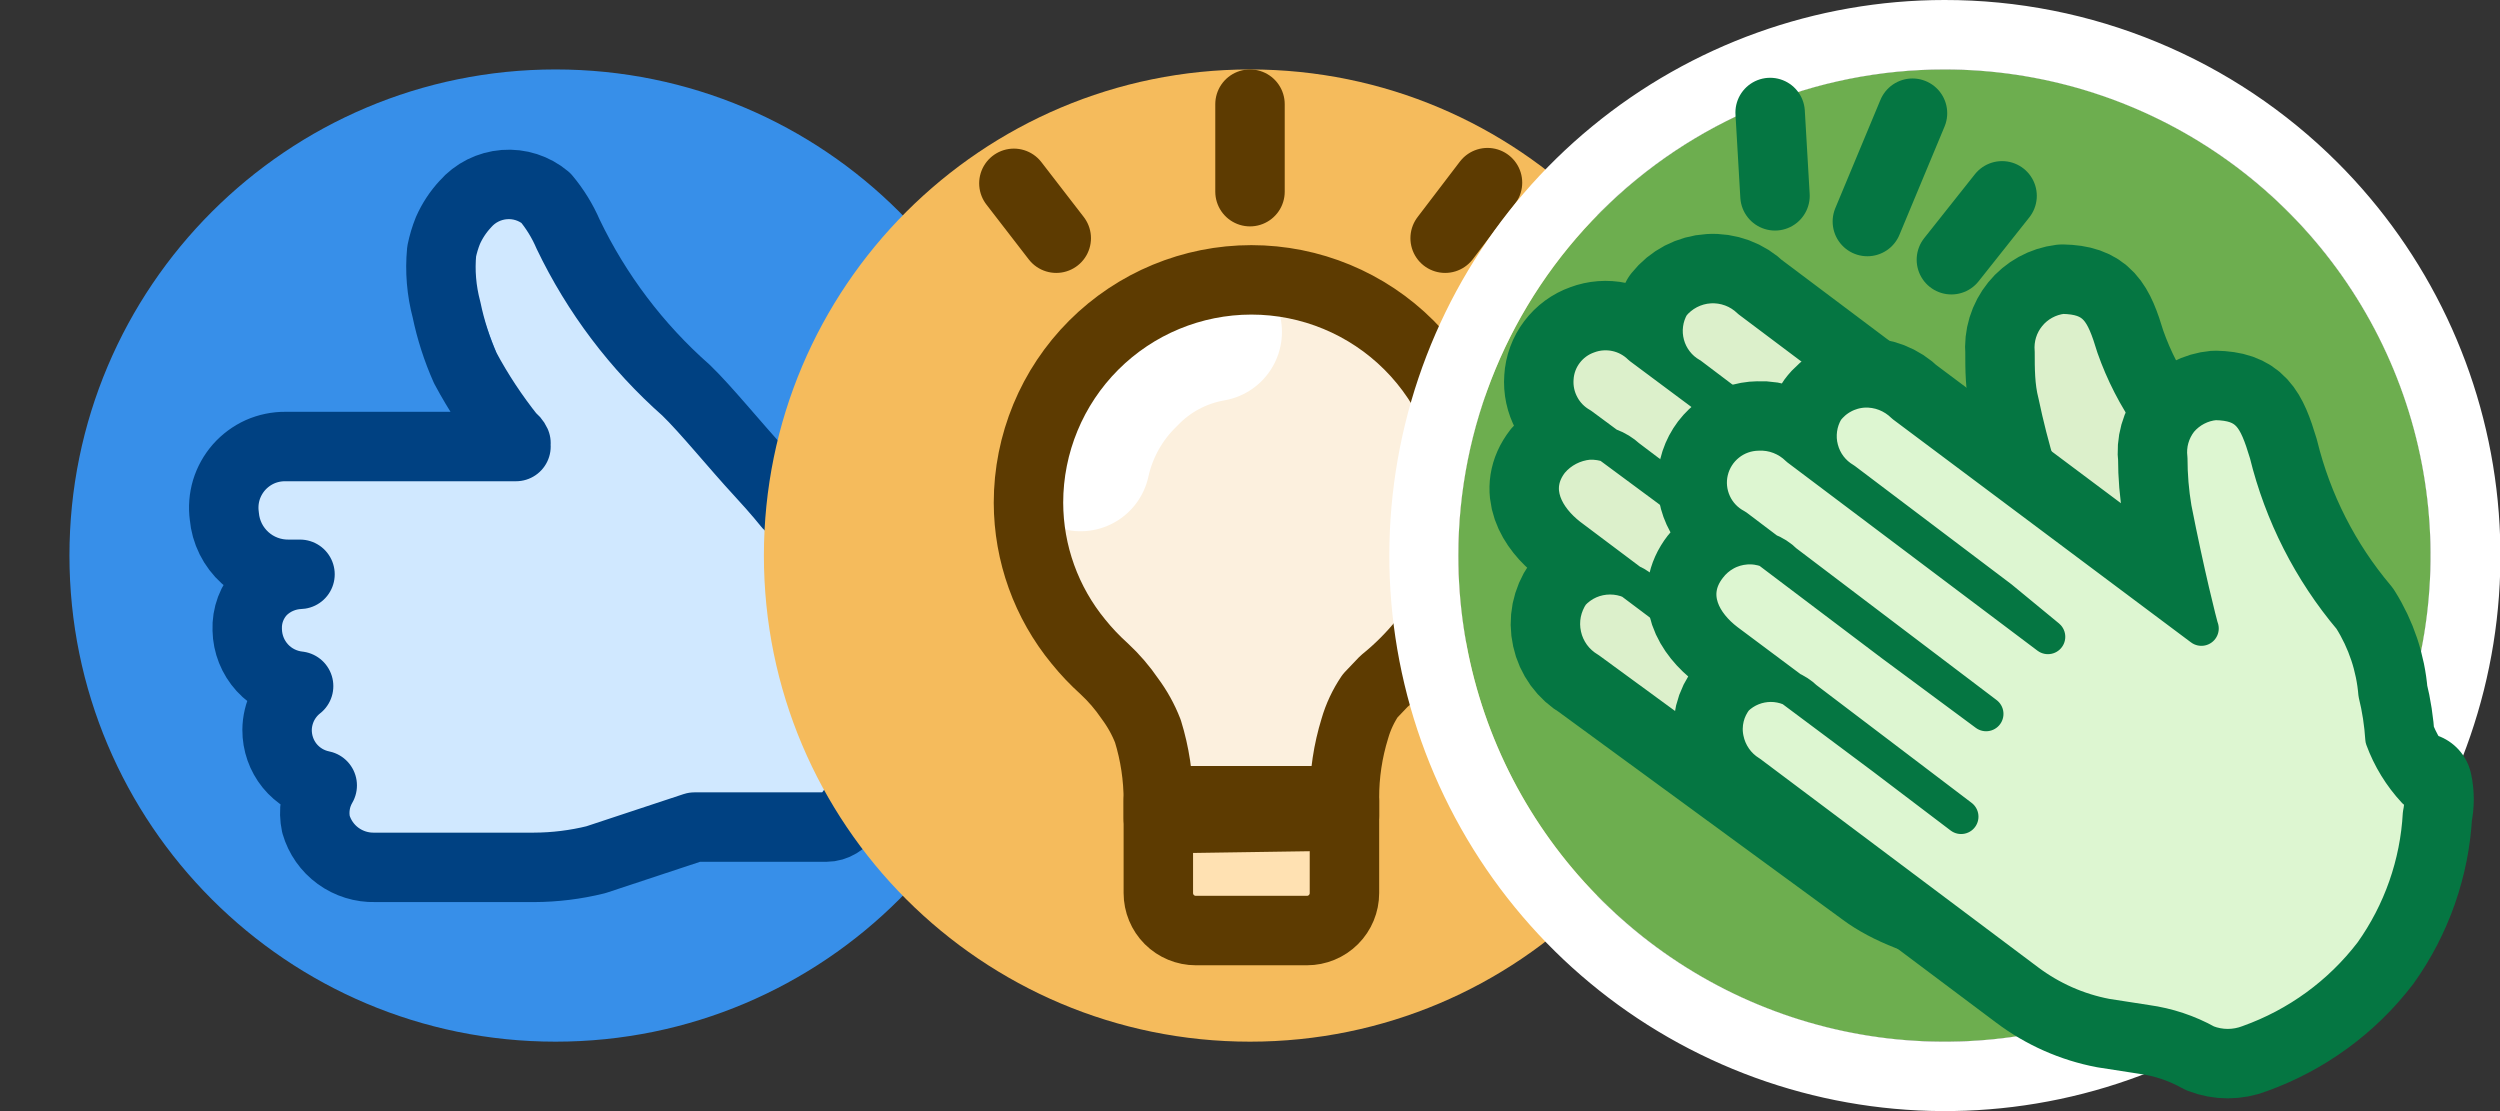 <?xml version="1.0" encoding="utf-8"?>
<svg xmlns="http://www.w3.org/2000/svg" fill="none" height="100%" overflow="visible" preserveAspectRatio="none" style="display: block;" viewBox="0 0 36 16" width="100%">
<rect x="0" y="0" width="36" height="16" fill="#333333" stroke="none"/>
<g id="Frame 1321315538">
<g clip-path="url(#clip0_0_2805)" id="8ekq8gho1ruaf8i7f86vd1ftt">
<g id="Group">
<g id="Vector">
</g>
<path d="M8 15C11.866 15 15 11.866 15 8C15 4.134 11.866 1 8 1C4.134 1 1 4.134 1 8C1 11.866 4.134 15 8 15Z" fill="#378FE9" id="Vector_2"/>
<path clip-rule="evenodd" d="M11.93 7.25H11.38C11.33 7.25 11.23 7.06 10.98 6.79C10.61 6.39 10.2 5.88 9.91 5.6C9.189 4.976 8.601 4.215 8.18 3.36C7.94 2.85 7.92 2.62 7.43 2.62C7.237 2.647 7.062 2.745 6.938 2.895C6.814 3.045 6.751 3.236 6.76 3.43C6.76 3.57 6.83 4.06 6.86 4.23C7.073 5.012 7.411 5.755 7.86 6.43H4.12C3.998 6.429 3.877 6.454 3.766 6.502C3.654 6.55 3.553 6.621 3.47 6.71C3.387 6.797 3.323 6.901 3.283 7.015C3.243 7.129 3.229 7.25 3.24 7.37C3.255 7.604 3.361 7.824 3.534 7.982C3.707 8.14 3.935 8.226 4.17 8.22H4.33C4.123 8.228 3.926 8.313 3.78 8.46C3.642 8.606 3.567 8.8 3.57 9C3.572 9.201 3.649 9.395 3.785 9.543C3.922 9.691 4.109 9.783 4.31 9.8C4.188 9.893 4.095 10.02 4.043 10.165C3.991 10.31 3.982 10.467 4.017 10.617C4.052 10.766 4.129 10.903 4.24 11.01C4.35 11.117 4.489 11.19 4.64 11.22C4.541 11.385 4.509 11.582 4.55 11.77C4.603 11.954 4.715 12.115 4.868 12.229C5.022 12.343 5.209 12.403 5.4 12.4H7.69C7.99 12.399 8.289 12.362 8.58 12.29L10 11.89H11.9C12.92 11.85 13.19 7.25 11.93 7.25V7.25Z" fill="#D0E8FF" fill-rule="evenodd" id="Vector_3"/>
<path d="M7.43 6.43H4.11C3.984 6.429 3.858 6.455 3.743 6.506C3.628 6.558 3.525 6.634 3.441 6.729C3.358 6.824 3.296 6.935 3.259 7.056C3.223 7.177 3.213 7.305 3.23 7.43C3.25 7.662 3.357 7.877 3.53 8.033C3.702 8.189 3.928 8.273 4.16 8.27H4.32C4.113 8.278 3.916 8.363 3.77 8.51C3.699 8.585 3.644 8.673 3.608 8.769C3.572 8.865 3.556 8.967 3.56 9.07C3.564 9.272 3.641 9.466 3.777 9.615C3.913 9.764 4.099 9.858 4.3 9.88C4.204 9.955 4.127 10.051 4.073 10.16C4.02 10.269 3.991 10.389 3.99 10.51C3.989 10.698 4.053 10.881 4.171 11.027C4.29 11.173 4.456 11.273 4.64 11.31C4.541 11.479 4.509 11.679 4.55 11.87C4.603 12.053 4.715 12.213 4.869 12.325C5.023 12.437 5.21 12.495 5.4 12.49H7.69C7.99 12.489 8.289 12.452 8.58 12.38L10 11.91H11.9C12.9 11.91 13.17 7.27 11.9 7.27C11.717 7.28 11.533 7.28 11.35 7.27C11.35 7.27 11.2 7.08 10.95 6.81C10.58 6.41 10.17 5.9 9.88 5.62C9.168 4.992 8.59 4.226 8.18 3.37C8.099 3.182 7.991 3.007 7.86 2.85C7.693 2.71 7.479 2.641 7.262 2.658C7.045 2.675 6.843 2.776 6.7 2.94C6.596 3.052 6.512 3.18 6.45 3.32C6.411 3.417 6.381 3.517 6.36 3.62C6.333 3.902 6.357 4.186 6.43 4.46C6.49 4.749 6.58 5.03 6.7 5.3C6.889 5.653 7.11 5.987 7.36 6.3C7.391 6.319 7.415 6.347 7.43 6.38" id="Vector_4" stroke="#004182" stroke-linecap="round" stroke-linejoin="round"/>
</g>
</g>
<g clip-path="url(#clip1_0_2805)" id="lhxmwiwoag9qepsh4nc28zus">
<g id="Group_2">
<g id="Vector_5">
</g>
<path d="M18 15C21.866 15 25 11.866 25 8C25 4.134 21.866 1 18 1C14.134 1 11 4.134 11 8C11 11.866 14.134 15 18 15Z" fill="#F5BB5C" id="Vector_6"/>
<path clip-rule="evenodd" d="M18.82 13.4H17.22C17.077 13.4 16.939 13.343 16.838 13.242C16.737 13.141 16.68 13.003 16.68 12.86V11.53H19.36V12.86C19.36 13.003 19.303 13.141 19.202 13.242C19.101 13.343 18.963 13.4 18.82 13.4V13.4Z" fill="#FFE1B2" fill-rule="evenodd" id="Vector_7"/>
<path clip-rule="evenodd" d="M16.69 11.79V11.53C16.692 11.19 16.638 10.852 16.53 10.53C16.39 10.247 16.211 9.985 16 9.75C15.631 9.448 15.332 9.068 15.127 8.638C14.921 8.208 14.813 7.737 14.81 7.26C14.81 6.409 15.148 5.592 15.75 4.99C16.352 4.388 17.169 4.05 18.02 4.05C18.871 4.05 19.688 4.388 20.29 4.99C20.892 5.592 21.23 6.409 21.23 7.26C21.22 7.747 21.105 8.226 20.893 8.665C20.68 9.103 20.376 9.49 20 9.8C20.07 9.75 19.92 9.86 19.82 10C19.72 10.144 19.642 10.303 19.59 10.47C19.49 10.794 19.439 11.131 19.44 11.47V11.73" fill="#FCF0DE" fill-rule="evenodd" id="Vector_8"/>
<path d="M17.46 4.78C16.994 4.861 16.567 5.088 16.24 5.43C15.899 5.761 15.662 6.186 15.56 6.65" id="Vector_9" stroke="white" stroke-linecap="round" stroke-linejoin="round" stroke-width="2"/>
<path d="M18.82 13.4H17.22C17.077 13.4 16.939 13.343 16.838 13.242C16.737 13.141 16.68 13.003 16.68 12.86V11.53H19.36V12.86C19.36 13.003 19.303 13.141 19.202 13.242C19.101 13.343 18.963 13.4 18.82 13.4V13.4Z" id="Vector_10" stroke="#5D3B01" stroke-linecap="round" stroke-linejoin="round"/>
<path d="M18 1.5V2.76M16.68 11.79V11.53C16.681 11.191 16.63 10.854 16.53 10.53C16.465 10.362 16.377 10.204 16.27 10.06C16.163 9.903 16.039 9.759 15.9 9.63C15.767 9.51 15.643 9.38 15.53 9.24C15.066 8.676 14.812 7.97 14.81 7.24V7.24C14.81 6.389 15.148 5.572 15.75 4.97C16.352 4.368 17.169 4.03 18.02 4.03C18.871 4.03 19.688 4.368 20.29 4.97C20.892 5.572 21.23 6.389 21.23 7.24C21.218 7.97 20.961 8.674 20.5 9.24C20.331 9.449 20.14 9.641 19.93 9.81L19.73 10.02C19.633 10.164 19.558 10.323 19.51 10.49C19.41 10.814 19.359 11.151 19.36 11.49V11.75L16.68 11.79ZM14.6 2.64L15.21 3.43L14.6 2.64ZM21.42 2.63L20.81 3.43L21.42 2.63Z" id="Vector_11" stroke="#5D3B01" stroke-linecap="round" stroke-linejoin="round"/>
</g>
</g>
<g clip-path="url(#clip2_0_2805)" id="b1dl5jk88euc7e9ri50xy5qo8">
<g id="Group_3">
<g id="Vector_12">
</g>
<g id="Group_4">
<path d="M28 1C29.857 1 31.637 1.738 32.95 3.05C34.263 4.363 35 6.143 35 8C35 9.857 34.263 11.637 32.95 12.95C31.637 14.262 29.857 15 28 15C26.143 15 24.363 14.262 23.05 12.95C21.738 11.637 21 9.857 21 8C21 6.143 21.738 4.363 23.05 3.05C24.363 1.738 26.143 1 28 1V1Z" fill="#D8D8D8" id="Vector_13"/>
</g>
<g id="Group_5">
<path d="M28 15C31.866 15 35 11.866 35 8C35 4.134 31.866 1 28 1C24.134 1 21 4.134 21 8C21 11.866 24.134 15 28 15Z" fill="#6DAE4F" id="Vector_14"/>
<path d="M28 1C29.384 1 30.738 1.411 31.889 2.18C33.04 2.949 33.937 4.042 34.467 5.321C34.997 6.6 35.136 8.008 34.865 9.366C34.595 10.723 33.929 11.971 32.95 12.95C31.971 13.929 30.724 14.595 29.366 14.866C28.008 15.136 26.6 14.997 25.321 14.467C24.042 13.937 22.949 13.04 22.18 11.889C21.41 10.738 21 9.384 21 8C21 6.143 21.738 4.363 23.05 3.05C24.363 1.738 26.143 1 28 1V1ZM28 0C26.149 0.001 24.356 0.645 22.927 1.82C21.497 2.995 20.519 4.63 20.159 6.445C19.799 8.26 20.08 10.145 20.954 11.776C21.827 13.408 23.239 14.686 24.95 15.393C26.66 16.1 28.563 16.192 30.334 15.654C32.104 15.116 33.633 13.98 34.661 12.441C35.688 10.901 36.15 9.053 35.967 7.211C35.785 5.369 34.969 3.648 33.66 2.34C32.916 1.597 32.034 1.008 31.063 0.607C30.092 0.205 29.051 -0.001 28 0V0Z" fill="white" id="Vector_15"/>
<path d="M32.13 9.22C32.11 8.434 31.989 7.655 31.77 6.9C31.161 6.401 30.701 5.743 30.44 5C30.28 4.47 30.17 4.28 29.7 4.27C29.509 4.293 29.334 4.389 29.213 4.538C29.091 4.688 29.033 4.878 29.05 5.07C29.05 5.31 29.05 5.56 29.11 5.79C29.247 6.446 29.441 7.088 29.69 7.71L25.19 4.33C25.115 4.257 25.025 4.2 24.927 4.164C24.829 4.128 24.724 4.112 24.619 4.119C24.515 4.125 24.413 4.154 24.32 4.202C24.227 4.251 24.145 4.318 24.08 4.4C24.032 4.483 24 4.575 23.988 4.671C23.975 4.766 23.982 4.863 24.007 4.956C24.032 5.049 24.075 5.136 24.134 5.212C24.193 5.289 24.266 5.352 24.35 5.4L26.6 7.1L27.19 7.66L23.62 5C23.523 4.904 23.401 4.838 23.268 4.81C23.136 4.782 22.997 4.792 22.87 4.84C22.742 4.885 22.63 4.967 22.548 5.076C22.466 5.184 22.418 5.314 22.41 5.45C22.4 5.584 22.429 5.719 22.493 5.837C22.556 5.956 22.653 6.054 22.77 6.12L25 7.77L26.35 8.77L23.45 6.58C23.373 6.509 23.284 6.454 23.186 6.418C23.088 6.382 22.984 6.366 22.88 6.37C22.67 6.389 22.476 6.489 22.34 6.65C22.03 7.05 22.28 7.46 22.6 7.71L24.85 9.4L26 10.25L23.73 8.55C23.661 8.475 23.576 8.414 23.483 8.373C23.389 8.332 23.288 8.311 23.185 8.311C23.082 8.311 22.981 8.332 22.887 8.373C22.794 8.414 22.709 8.475 22.64 8.55C22.58 8.636 22.539 8.734 22.518 8.836C22.498 8.939 22.499 9.045 22.522 9.147C22.544 9.25 22.588 9.346 22.649 9.431C22.711 9.516 22.79 9.587 22.88 9.64L26.98 12.64C27.58 13.09 29.05 13.48 29.7 12.91" id="Vector_16" stroke="#057642" stroke-linecap="round" stroke-linejoin="round" stroke-width="1.5"/>
<path clip-rule="evenodd" d="M32.61 9.9L32.19 9.53C32.139 8.793 31.967 8.07 31.68 7.39C31.093 6.7 30.679 5.881 30.47 5C30.31 4.47 30.2 4.28 29.73 4.27C29.539 4.293 29.364 4.389 29.243 4.538C29.122 4.688 29.063 4.878 29.08 5.07C29.08 5.31 29.08 5.56 29.14 5.79C29.256 6.421 29.441 7.038 29.69 7.63L29.5 7.53L25.19 4.22C25.115 4.147 25.025 4.09 24.927 4.054C24.829 4.018 24.724 4.002 24.619 4.009C24.515 4.015 24.413 4.044 24.32 4.092C24.227 4.141 24.145 4.208 24.08 4.29C24.023 4.376 23.984 4.473 23.967 4.574C23.95 4.676 23.954 4.78 23.98 4.88C24.004 4.981 24.049 5.075 24.113 5.156C24.177 5.237 24.258 5.303 24.35 5.35L26.55 7L27.19 7.51L23.62 4.84C23.545 4.767 23.456 4.71 23.358 4.674C23.259 4.638 23.154 4.623 23.05 4.63C22.946 4.636 22.845 4.663 22.752 4.71C22.66 4.756 22.577 4.821 22.51 4.9C22.455 4.987 22.418 5.084 22.4 5.185C22.383 5.286 22.387 5.39 22.41 5.49C22.429 5.596 22.471 5.697 22.534 5.785C22.596 5.873 22.677 5.946 22.77 6L25 7.66L26.35 8.66L23.45 6.48C23.376 6.405 23.287 6.347 23.188 6.309C23.09 6.271 22.985 6.255 22.88 6.26C22.776 6.267 22.674 6.295 22.581 6.344C22.488 6.392 22.406 6.459 22.34 6.54C22.282 6.625 22.242 6.721 22.223 6.823C22.204 6.924 22.207 7.028 22.232 7.128C22.256 7.229 22.302 7.322 22.365 7.404C22.429 7.485 22.509 7.552 22.6 7.6L24.85 9.29L26 10.14L23.73 8.45C23.663 8.373 23.58 8.311 23.487 8.267C23.394 8.224 23.293 8.201 23.19 8.2C23.086 8.202 22.984 8.226 22.89 8.269C22.795 8.312 22.71 8.373 22.64 8.45C22.579 8.535 22.536 8.631 22.515 8.734C22.494 8.836 22.495 8.942 22.517 9.044C22.54 9.146 22.584 9.242 22.647 9.326C22.709 9.41 22.789 9.479 22.88 9.53L27 12.64C27.293 12.863 27.629 13.024 27.987 13.112C28.345 13.2 28.717 13.213 29.08 13.15C29.282 13.306 29.53 13.391 29.785 13.391C30.04 13.391 30.288 13.306 30.49 13.15C31.09 12.69 30.9 12.64 31.34 12.02C31.842 11.364 32.268 10.652 32.61 9.9V9.9Z" fill="#DCF0CB" fill-rule="evenodd" id="Vector_17"/>
<path d="M32.13 9.22C32.11 8.434 31.989 7.655 31.77 6.9C31.161 6.401 30.701 5.743 30.44 5C30.28 4.47 30.17 4.28 29.7 4.27C29.509 4.293 29.334 4.389 29.213 4.538C29.091 4.688 29.033 4.878 29.05 5.07C29.05 5.31 29.05 5.56 29.11 5.79C29.247 6.446 29.441 7.088 29.69 7.71L25.19 4.33C25.115 4.257 25.025 4.2 24.927 4.164C24.829 4.128 24.724 4.112 24.619 4.119C24.515 4.125 24.413 4.154 24.32 4.202C24.227 4.251 24.145 4.318 24.08 4.4C24.032 4.483 24 4.575 23.988 4.671C23.975 4.766 23.982 4.863 24.007 4.956C24.032 5.049 24.075 5.136 24.134 5.212C24.193 5.289 24.266 5.352 24.35 5.4L26.6 7.1L27.19 7.66L23.62 5C23.523 4.904 23.401 4.838 23.268 4.81C23.136 4.782 22.997 4.792 22.87 4.84C22.742 4.885 22.63 4.967 22.548 5.076C22.466 5.184 22.418 5.314 22.41 5.45C22.4 5.584 22.429 5.719 22.493 5.837C22.556 5.956 22.653 6.054 22.77 6.12L25 7.77L26.35 8.77L23.45 6.58C23.373 6.509 23.284 6.454 23.186 6.418C23.088 6.382 22.984 6.366 22.88 6.37C22.67 6.389 22.476 6.489 22.34 6.65C22.03 7.05 22.28 7.46 22.6 7.71L24.85 9.4L26 10.25L23.73 8.55C23.661 8.475 23.576 8.414 23.483 8.373C23.389 8.332 23.288 8.311 23.185 8.311C23.082 8.311 22.981 8.332 22.887 8.373C22.794 8.414 22.709 8.475 22.64 8.55C22.58 8.636 22.539 8.734 22.518 8.836C22.498 8.939 22.499 9.045 22.522 9.147C22.544 9.25 22.588 9.346 22.649 9.431C22.711 9.516 22.79 9.587 22.88 9.64L26.98 12.64C27.798 13.131 28.75 13.348 29.7 13.26" id="Vector_18" stroke="#057642" stroke-linecap="round" stroke-linejoin="round" stroke-width="0.5"/>
<path d="M34.77 11.39C34.568 11.173 34.412 10.918 34.31 10.64C34.296 10.421 34.263 10.203 34.21 9.99C34.179 9.606 34.055 9.236 33.85 8.91C33.269 8.221 32.855 7.406 32.64 6.53C32.48 6 32.37 5.81 31.9 5.8C31.706 5.817 31.526 5.911 31.4 6.06C31.341 6.136 31.297 6.222 31.271 6.315C31.245 6.408 31.238 6.505 31.25 6.6C31.25 6.841 31.27 7.082 31.31 7.32C31.49 8.24 31.68 9 31.7 9.05L27.41 5.84C27.335 5.766 27.246 5.708 27.148 5.67C27.05 5.632 26.945 5.615 26.84 5.62C26.734 5.626 26.631 5.655 26.538 5.705C26.444 5.755 26.363 5.825 26.3 5.91C26.251 5.993 26.219 6.084 26.206 6.179C26.193 6.274 26.198 6.371 26.223 6.464C26.247 6.557 26.289 6.644 26.347 6.721C26.405 6.797 26.477 6.861 26.56 6.91L28.81 8.61L29.49 9.17L25.89 6.46C25.815 6.386 25.726 6.328 25.628 6.29C25.53 6.252 25.425 6.235 25.32 6.24C25.162 6.242 25.008 6.296 24.885 6.395C24.761 6.494 24.674 6.631 24.637 6.785C24.6 6.939 24.616 7.101 24.682 7.245C24.747 7.389 24.86 7.507 25 7.58L27.25 9.28L28.6 10.28L25.71 8.09C25.636 8.016 25.547 7.959 25.449 7.923C25.351 7.886 25.246 7.871 25.142 7.879C25.037 7.887 24.936 7.916 24.844 7.967C24.753 8.017 24.673 8.086 24.61 8.17C24.3 8.57 24.54 8.98 24.87 9.23L27.12 10.91L28.24 11.76L26 10.06C25.866 9.93 25.686 9.858 25.5 9.858C25.314 9.858 25.134 9.93 25 10.06C24.935 10.14 24.889 10.234 24.865 10.334C24.841 10.435 24.839 10.539 24.86 10.64C24.88 10.741 24.92 10.836 24.979 10.921C25.037 11.005 25.112 11.076 25.2 11.13L29.2 14.13C29.534 14.38 29.92 14.552 30.33 14.63L30.91 14.72C31.215 14.762 31.511 14.86 31.78 15.01C31.973 15.085 32.187 15.085 32.38 15.01C33.082 14.759 33.697 14.312 34.15 13.72C34.568 13.133 34.811 12.44 34.85 11.72C34.88 11.582 34.88 11.438 34.85 11.3L34.77 11.39Z" id="Vector_19" stroke="#057642" stroke-linecap="round" stroke-linejoin="round" stroke-width="1.5"/>
<path clip-rule="evenodd" d="M34.81 11.34L34.36 11C34.312 10.263 34.139 9.54 33.85 8.86C33.269 8.171 32.855 7.356 32.64 6.48C32.48 5.95 32.37 5.76 31.9 5.75C31.706 5.767 31.526 5.861 31.4 6.01C31.341 6.086 31.297 6.172 31.271 6.265C31.245 6.358 31.238 6.455 31.25 6.55C31.25 6.791 31.27 7.032 31.31 7.27C31.49 8.2 31.68 8.96 31.7 9L27.41 5.79C27.335 5.717 27.245 5.66 27.147 5.624C27.049 5.588 26.944 5.572 26.84 5.579C26.735 5.585 26.633 5.614 26.54 5.662C26.447 5.711 26.365 5.778 26.3 5.86C25.99 6.27 26.24 6.67 26.56 6.92L28.81 8.61L29.49 9.17L25.89 6.41C25.815 6.337 25.725 6.28 25.627 6.244C25.529 6.208 25.424 6.192 25.32 6.199C25.215 6.205 25.113 6.234 25.02 6.282C24.927 6.331 24.845 6.398 24.78 6.48C24.47 6.88 24.72 7.29 25.04 7.54L27.29 9.23L28.64 10.23L25.71 8C25.636 7.926 25.547 7.868 25.448 7.832C25.35 7.796 25.245 7.781 25.14 7.79C25.036 7.795 24.935 7.822 24.843 7.87C24.752 7.919 24.672 7.987 24.61 8.07C24.549 8.154 24.506 8.25 24.485 8.352C24.465 8.454 24.466 8.559 24.49 8.66C24.517 8.761 24.564 8.855 24.63 8.936C24.695 9.017 24.777 9.083 24.87 9.13L27.12 10.82L28.24 11.67L26 10C25.935 9.933 25.857 9.881 25.771 9.845C25.685 9.808 25.593 9.79 25.5 9.79C25.407 9.79 25.315 9.808 25.229 9.845C25.143 9.881 25.065 9.933 25 10C24.93 10.081 24.879 10.178 24.851 10.282C24.823 10.386 24.82 10.494 24.84 10.6C24.858 10.707 24.899 10.808 24.962 10.896C25.024 10.984 25.106 11.057 25.2 11.11L29.2 14.11C29.807 14.47 30.494 14.673 31.2 14.7C31.457 14.854 31.724 14.992 32 15.11C32.802 14.958 33.517 14.508 34 13.85C34.521 13.091 34.819 12.2 34.86 11.28L34.81 11.34Z" fill="#DDF6D1" fill-rule="evenodd" id="Vector_20"/>
<g id="Vector_21">
</g>
<path d="M34.77 11.39C34.568 11.173 34.412 10.918 34.31 10.64C34.296 10.421 34.263 10.203 34.21 9.99C34.179 9.606 34.055 9.236 33.85 8.91C33.269 8.221 32.855 7.406 32.64 6.53C32.48 6 32.37 5.81 31.9 5.8C31.706 5.817 31.526 5.911 31.4 6.06C31.341 6.136 31.297 6.222 31.271 6.315C31.245 6.408 31.238 6.505 31.25 6.6C31.25 6.841 31.27 7.082 31.31 7.32C31.49 8.24 31.68 9 31.7 9.05L27.41 5.84C27.335 5.766 27.246 5.708 27.148 5.67C27.05 5.632 26.945 5.615 26.84 5.62C26.734 5.626 26.631 5.655 26.538 5.705C26.444 5.755 26.363 5.825 26.3 5.91C26.251 5.993 26.219 6.084 26.206 6.179C26.193 6.274 26.198 6.371 26.223 6.464C26.247 6.557 26.289 6.644 26.347 6.721C26.405 6.797 26.477 6.861 26.56 6.91L28.81 8.61L29.49 9.17L25.89 6.46C25.815 6.386 25.726 6.328 25.628 6.29C25.53 6.252 25.425 6.235 25.32 6.24C25.162 6.242 25.008 6.296 24.885 6.395C24.761 6.494 24.674 6.631 24.637 6.785C24.6 6.939 24.616 7.101 24.682 7.245C24.747 7.389 24.86 7.507 25 7.58L27.25 9.28L28.6 10.28L25.71 8.09C25.636 8.016 25.547 7.959 25.449 7.923C25.351 7.886 25.246 7.871 25.142 7.879C25.037 7.887 24.936 7.916 24.844 7.967C24.753 8.017 24.673 8.086 24.61 8.17C24.3 8.57 24.54 8.98 24.87 9.23L27.12 10.91L28.24 11.76L26 10.06C25.866 9.93 25.686 9.858 25.5 9.858C25.314 9.858 25.134 9.93 25 10.06C24.935 10.14 24.889 10.234 24.865 10.334C24.841 10.435 24.839 10.539 24.86 10.64C24.88 10.741 24.92 10.836 24.979 10.921C25.037 11.005 25.112 11.076 25.2 11.13L29.2 14.13C29.534 14.38 29.92 14.552 30.33 14.63L30.91 14.72C31.215 14.762 31.511 14.86 31.78 15.01C31.973 15.085 32.187 15.085 32.38 15.01C33.082 14.759 33.697 14.312 34.15 13.72C34.568 13.133 34.811 12.44 34.85 11.72C34.88 11.582 34.88 11.438 34.85 11.3L34.77 11.39Z" id="Vector_22" stroke="#057642" stroke-linecap="round" stroke-linejoin="round" stroke-width="0.5"/>
<path d="M28.83 2.82L28.1 3.74" id="Vector_23" stroke="#057642" stroke-linecap="round" stroke-linejoin="round"/>
<path d="M25.49 1.62L25.56 2.82" id="Vector_24" stroke="#057642" stroke-linecap="round" stroke-linejoin="round"/>
<path d="M27.54 1.63L26.89 3.19" id="Vector_25" stroke="#057642" stroke-linecap="round" stroke-linejoin="round"/>
</g>
</g>
</g>
</g>
<defs>
<clipPath id="clip0_0_2805">
<rect fill="white" height="16" width="16"/>
</clipPath>
<clipPath id="clip1_0_2805">
<rect fill="white" height="16" transform="translate(10)" width="16"/>
</clipPath>
<clipPath id="clip2_0_2805">
<rect fill="white" height="16" transform="translate(20)" width="16"/>
</clipPath>
</defs>
</svg>